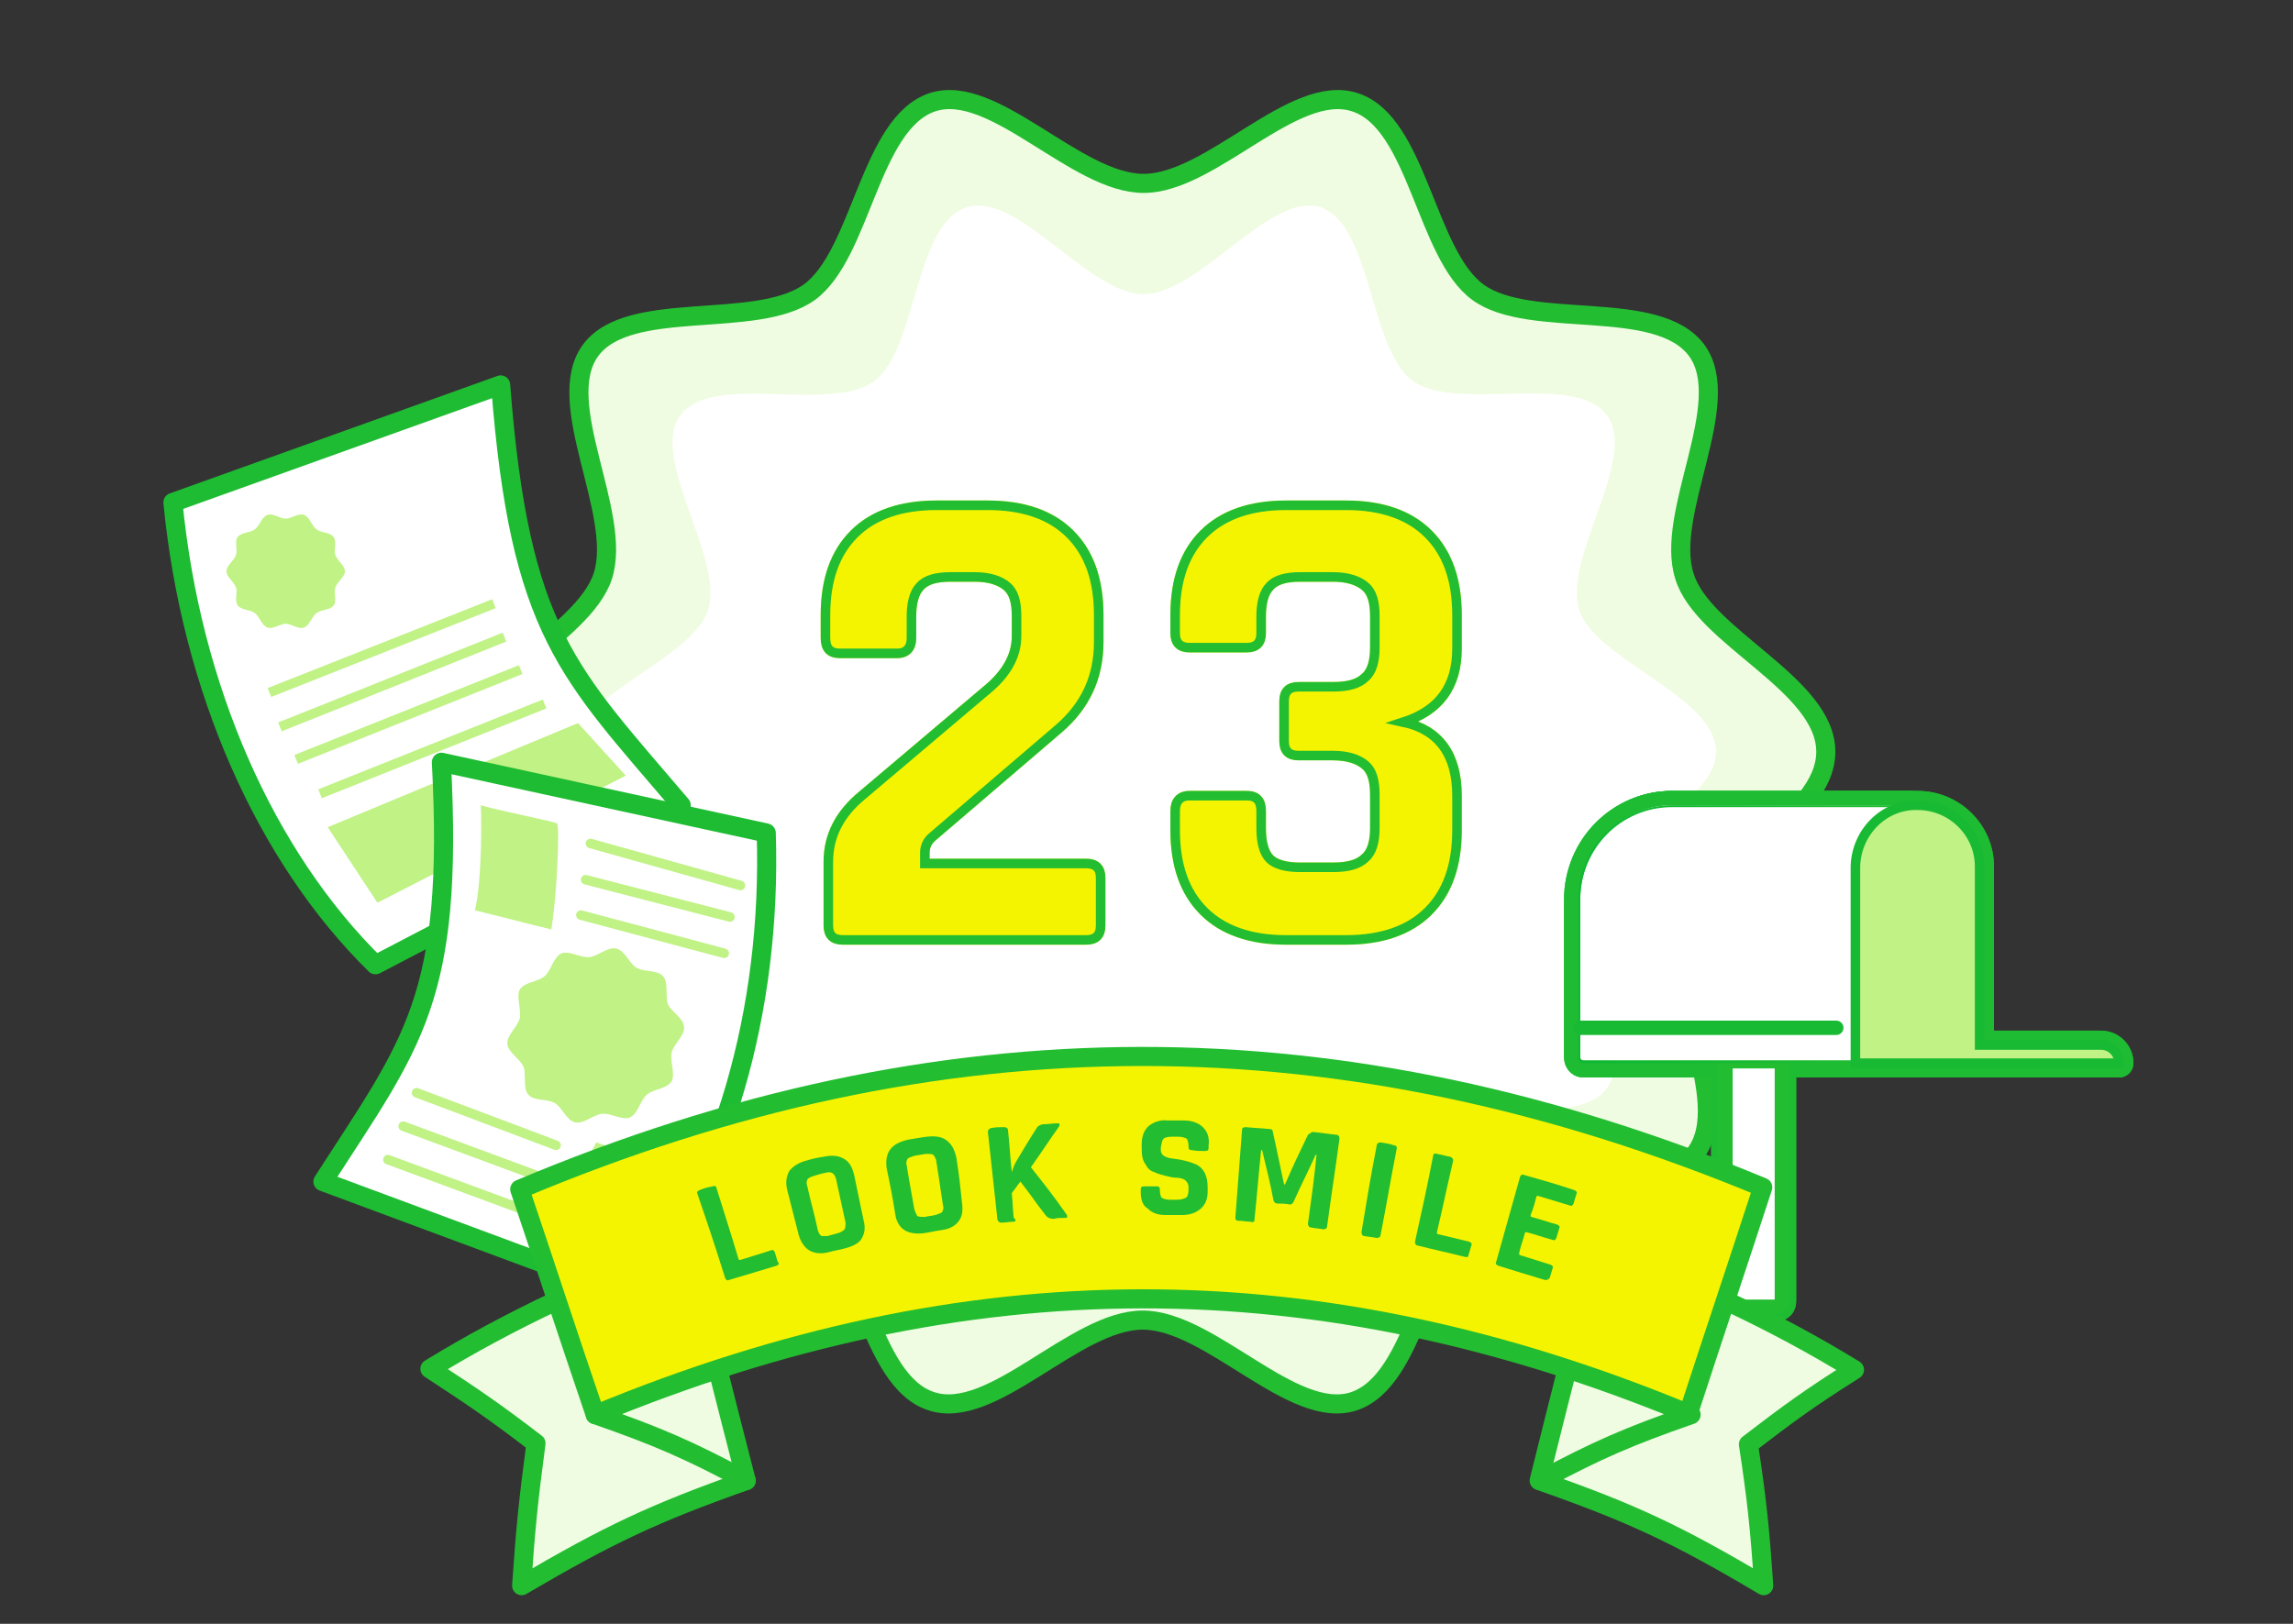 <?xml version="1.0" encoding="utf-8"?>
<!-- Generator: Adobe Illustrator 24.1.1, SVG Export Plug-In . SVG Version: 6.00 Build 0)  -->
<svg version="1.1" id="レイヤー_1" xmlns="http://www.w3.org/2000/svg" xmlns:xlink="http://www.w3.org/1999/xlink" x="0px"
	 y="0px" viewBox="0 0 240 170" style="enable-background:new 0 0 240 170;" xml:space="preserve">
<rect x="0" y="0" width="240" height="170" fill="#333333" stroke="none"/>
<style type="text/css">
	.st0{fill:#F0FCE2;}
	.st1{fill:none;stroke:#23BD32;stroke-width:2;stroke-miterlimit:10;}
	.st2{fill:#FFFFFF;}
	.st3{fill:#FFFFFF;stroke:#1EBC32;stroke-width:2;stroke-linecap:round;stroke-linejoin:round;stroke-miterlimit:10;}
	.st4{fill:#C0F285;}
	.st5{fill:none;stroke:#C0F285;stroke-miterlimit:10;}
	.st6{fill:none;stroke:#C0F285;stroke-linecap:round;stroke-linejoin:round;stroke-miterlimit:10;}
	.st7{fill:none;stroke:#1DBC32;stroke-width:3;stroke-linecap:round;stroke-linejoin:round;}
	.st8{fill:none;stroke:#23BD32;stroke-width:1.5;stroke-miterlimit:10;}
	.st9{fill:url(#SVGID_1_);}
	.st10{fill:none;stroke:#18BA33;}
	.st11{fill:none;stroke:#18BA33;stroke-width:1.5;stroke-linecap:round;stroke-linejoin:round;}
	.st12{fill:none;stroke:#23BD32;stroke-width:2;stroke-linecap:round;stroke-linejoin:round;stroke-miterlimit:10;}
	.st13{fill:#F5F400;stroke:#23BD32;stroke-width:2;stroke-linecap:round;stroke-linejoin:round;stroke-miterlimit:10;}
	.st14{fill:#23BD32;}
	.st15{fill:none;}
	.st16{fill:#F5F400;}
	.st17{fill:#F5F400;stroke:#F5F400;stroke-linecap:round;stroke-linejoin:round;stroke-miterlimit:10;}
	.st18{fill:none;stroke:#23BD32;stroke-miterlimit:10;}
</style>
<g>
	<g>
		<path class="st0" d="M191.1,78.7c0,7.1-12.8,12-14.9,18.4c-2.1,6.6,5.3,18.1,1.3,23.6c-4,5.5-17.3,2.1-22.9,6.1
			c-5.5,4-6.3,17.7-12.9,19.9c-6.4,2.1-15-8.5-22.1-8.5c-7.1,0-15.7,10.6-22.1,8.5c-6.6-2.1-7.4-15.9-12.9-19.9
			c-5.5-4-18.8-0.5-22.9-6.1c-4-5.5,3.4-17,1.3-23.6C61,90.7,48.2,85.7,48.2,78.7c0-7.1,12.8-12,14.9-18.4
			c2.1-6.6-5.3-18.1-1.3-23.6c4-5.5,17.3-2.1,22.9-6.1c5.5-4,6.3-17.7,12.9-19.9c6.4-2.1,15,8.5,22.1,8.5c7.1,0,15.7-10.6,22.1-8.5
			c6.6,2.1,7.4,15.9,12.9,19.9c5.5,4,18.8,0.5,22.9,6.1c4,5.5-3.4,17-1.3,23.6C178.2,66.7,191.1,71.6,191.1,78.7z"/>
		<path class="st1" d="M191.1,78.7c0,7.1-12.8,12-14.9,18.4c-2.1,6.6,5.3,18.1,1.3,23.6c-4,5.5-17.3,2.1-22.9,6.1
			c-5.5,4-6.3,17.7-12.9,19.9c-6.4,2.1-15-8.5-22.1-8.5c-7.1,0-15.7,10.6-22.1,8.5c-6.6-2.1-7.4-15.9-12.9-19.9
			c-5.5-4-18.8-0.5-22.9-6.1c-4-5.5,3.4-17,1.3-23.6C61,90.7,48.2,85.7,48.2,78.7c0-7.1,12.8-12,14.9-18.4
			c2.1-6.6-5.3-18.1-1.3-23.6c4-5.5,17.3-2.1,22.9-6.1c5.5-4,6.3-17.7,12.9-19.9c6.4-2.1,15,8.5,22.1,8.5c7.1,0,15.7-10.6,22.1-8.5
			c6.6,2.1,7.4,15.9,12.9,19.9c5.5,4,18.8,0.5,22.9,6.1c4,5.5-3.4,17-1.3,23.6C178.2,66.7,191.1,71.6,191.1,78.7z"/>
	</g>
	<g>
		<path class="st2" d="M179.6,78.7c0,5.8-12.6,9.6-14.3,14.8c-1.8,5.4,6.2,15.9,2.9,20.4c-3.3,4.6-15.7,0.2-20.3,3.6
			c-4.5,3.3-4.2,16.5-9.7,18.2c-5.3,1.7-12.7-9.1-18.5-9.1c-5.8,0-13.3,10.8-18.5,9.1c-5.4-1.8-5.1-14.9-9.7-18.2
			c-4.6-3.3-17,1-20.3-3.6c-3.3-4.5,4.7-15,2.9-20.4c-1.7-5.3-14.3-9-14.3-14.8c0-5.8,12.6-9.6,14.3-14.8c1.8-5.4-6.2-15.9-2.9-20.4
			c3.3-4.6,15.7-0.2,20.3-3.6c4.5-3.3,4.2-16.5,9.7-18.2c5.3-1.7,12.7,9.1,18.5,9.1c5.8,0,13.3-10.8,18.5-9.1
			c5.4,1.8,5.1,14.9,9.7,18.2c4.6,3.3,17-1,20.3,3.6c3.3,4.5-4.7,15-2.9,20.4C167,69.1,179.6,72.9,179.6,78.7z"/>
	</g>
	<g>
		<path class="st3" d="M71.3,84.3L39.3,101C27.8,89.7,20,72.1,18.1,52.6l34.3-12.3C54.4,66.3,59.5,70.4,71.3,84.3z"/>
		<path class="st4" d="M36.1,59.8c0,0.6-0.8,1.1-1,1.7c-0.2,0.6,0.2,1.5-0.2,1.9c-0.4,0.5-1.3,0.4-1.8,0.8c-0.5,0.4-0.7,1.3-1.3,1.5
			c-0.6,0.2-1.3-0.4-1.9-0.4c-0.6,0-1.3,0.6-1.9,0.4c-0.6-0.2-0.8-1.1-1.3-1.5c-0.5-0.4-1.4-0.3-1.8-0.8c-0.4-0.5,0-1.4-0.2-1.9
			c-0.2-0.6-1-1.1-1-1.7c0-0.6,0.8-1.1,1-1.7c0.2-0.6-0.2-1.5,0.2-1.9c0.4-0.5,1.3-0.4,1.8-0.8c0.5-0.4,0.7-1.3,1.3-1.5
			c0.6-0.2,1.3,0.4,1.9,0.4c0.6,0,1.3-0.6,1.9-0.4c0.6,0.2,0.8,1.1,1.3,1.5c0.5,0.4,1.4,0.3,1.8,0.8c0.4,0.5,0,1.4,0.2,1.9
			C35.3,58.7,36.1,59.2,36.1,59.8z"/>
		<line class="st5" x1="28.2" y1="72.5" x2="51.7" y2="63.2"/>
		<line class="st5" x1="29.3" y1="76.1" x2="52.8" y2="66.7"/>
		<line class="st5" x1="31" y1="79.5" x2="54.5" y2="70.1"/>
		<line class="st5" x1="33.5" y1="83.1" x2="57" y2="73.7"/>
		<polygon class="st4" points="65.5,81.2 39.5,94.5 34.3,86.6 60.5,75.7 		"/>
	</g>
	<g>
		<path class="st3" d="M33.8,123.7l32.3,12c9.5-12.2,14.7-29.8,14.1-48.5l-34-7.4C47.5,104.6,43.2,109.1,33.8,123.7z"/>
		<g>
			<path class="st4" d="M49.7,95.3c2.5,0.6,5.5,1.4,8,2c0.6-3.4,0.9-11,0.6-11.1c-0.3-0.2-5.5-1.2-8-1.9
				C50.4,84.3,50.5,92.3,49.7,95.3z"/>
		</g>
		<g>
			<path class="st4" d="M57.1,128.8c2.4,0.8,4.8,1.6,7.2,2.4c1.9-2.9,5.3-9.2,5.1-9.4c-0.1-0.1-5.6-1.7-7-2.2
				C62.5,119.5,59,126,57.1,128.8z"/>
		</g>
		<line class="st6" x1="61.8" y1="88.3" x2="77.5" y2="92.7"/>
		<line class="st6" x1="61.3" y1="92.1" x2="76.4" y2="96"/>
		<line class="st6" x1="60.8" y1="95.8" x2="75.8" y2="99.8"/>
		<line class="st6" x1="42.2" y1="117.9" x2="56.8" y2="123.3"/>
		<line class="st6" x1="43.6" y1="114.4" x2="58.2" y2="119.9"/>
		<line class="st6" x1="40.6" y1="121.4" x2="55.2" y2="126.8"/>
		<path class="st4" d="M71.6,107.5c0.1,0.9-1.1,1.8-1.3,2.7c-0.2,0.9,0.4,2.2,0,3c-0.5,0.8-1.9,0.8-2.6,1.4c-0.7,0.6-0.9,2-1.8,2.4
			c-0.8,0.3-2-0.5-2.9-0.4c-0.9,0.1-1.9,1.1-2.8,0.9c-0.9-0.2-1.4-1.6-2.1-2c-0.8-0.5-2.2-0.2-2.8-0.9c-0.6-0.7-0.2-2-0.5-2.9
			c-0.3-0.8-1.6-1.5-1.7-2.4c-0.1-0.9,1.1-1.8,1.3-2.7c0.2-0.9-0.4-2.2,0-3c0.5-0.8,1.9-0.8,2.6-1.4c0.7-0.6,0.9-2,1.8-2.4
			c0.8-0.3,2,0.5,2.9,0.4c0.9-0.1,1.9-1.1,2.8-0.9c0.9,0.2,1.4,1.6,2.1,2c0.8,0.5,2.2,0.2,2.8,0.9c0.6,0.7,0.2,2,0.5,2.9
			C70.2,105.9,71.5,106.5,71.6,107.5z"/>
	</g>
	<g>
		<g>
			<g>
				<path class="st7" d="M180.6,136.2v-25.1h5.9v25.1c0,0.4-0.2,0.6-0.5,0.6h-4.9C180.8,136.9,180.6,136.6,180.6,136.2z"/>
				<path class="st7" d="M180.6,136.2v-25.1h5.9v25.1c0,0.4-0.2,0.6-0.5,0.6h-4.9C180.8,136.9,180.6,136.6,180.6,136.2z"/>
			</g>
			<g>
				<path class="st7" d="M199.8,84.3H175c-5.3,0-9.6,4.4-9.6,9.8v16.7c0,0.2,0.2,0.3,0.3,0.3h34.1V84.3z"/>
				<path class="st7" d="M199.8,84.3H175c-5.3,0-9.6,4.4-9.6,9.8v16.7c0,0.2,0.2,0.3,0.3,0.3h34.1V84.3z"/>
			</g>
			<g>
				<g>
					<path class="st7" d="M165.2,110.7V94.2c0-5.5,4.4-9.9,9.8-9.9h25v27h-34.3C165.4,111.3,165.2,111,165.2,110.7z M199.8,84.5H175
						c-5.3,0-9.6,4.3-9.6,9.7v16.5c0,0.2,0.2,0.3,0.3,0.3h34.1V84.5z"/>
				</g>
				<g>
					<path class="st7" d="M165.2,110.7V94.2c0-5.5,4.4-9.9,9.8-9.9h25v27h-34.3C165.4,111.3,165.2,111,165.2,110.7z M199.8,84.5H175
						c-5.3,0-9.6,4.3-9.6,9.7v16.5c0,0.2,0.2,0.3,0.3,0.3h34.1V84.5z"/>
				</g>
			</g>
			<g>
				<path class="st7" d="M200.7,84.3L200.7,84.3c3.6,0,6.5,2.9,6.5,6.4v18.7h12.7c1.1,0,1.9,0.9,1.9,1.9h-27.6V90.7
					C194.3,87.1,197.2,84.2,200.7,84.3z"/>
				<path class="st7" d="M200.7,84.3L200.7,84.3c3.6,0,6.5,2.9,6.5,6.4v18.7h12.7c1.1,0,1.9,0.9,1.9,1.9h-27.6V90.7
					C194.3,87.1,197.2,84.2,200.7,84.3z"/>
			</g>
			<g>
				<line class="st7" x1="165.4" y1="107.6" x2="192.2" y2="107.6"/>
				<line class="st7" x1="165.4" y1="107.6" x2="192.2" y2="107.6"/>
			</g>
		</g>
		<g>
			<g>
				<path class="st2" d="M180.6,136.2v-25.1h5.9v25.1c0,0.4-0.2,0.6-0.5,0.6h-4.9C180.8,136.9,180.6,136.6,180.6,136.2z"/>
				<path class="st8" d="M180.6,136.2v-25.1h5.9v25.1c0,0.4-0.2,0.6-0.5,0.6h-4.9C180.8,136.9,180.6,136.6,180.6,136.2z"/>
			</g>
			<g>
				<path class="st2" d="M199.8,84.3H175c-5.3,0-9.6,4.4-9.6,9.8v16.7c0,0.2,0.2,0.3,0.3,0.3h34.1V84.3z"/>
			</g>
			<g>
				<g>
					<linearGradient id="SVGID_1_" gradientUnits="userSpaceOnUse" x1="165.184" y1="97.766" x2="200.053" y2="97.766">
						<stop  offset="0" style="stop-color:#0EB833"/>
						<stop  offset="1" style="stop-color:#23BD32"/>
					</linearGradient>
					<path class="st9" d="M165.2,110.7V94.2c0-5.5,4.4-9.9,9.8-9.9h25v27h-34.3C165.4,111.3,165.2,111,165.2,110.7z M199.8,84.5H175
						c-5.3,0-9.6,4.3-9.6,9.7v16.5c0,0.2,0.2,0.3,0.3,0.3h34.1V84.5z"/>
				</g>
			</g>
			<g>
				<path class="st4" d="M200.7,84.3L200.7,84.3c3.6,0,6.5,2.9,6.5,6.4v18.7h12.7c1.1,0,1.9,0.9,1.9,1.9h-27.6V90.7
					C194.3,87.1,197.2,84.2,200.7,84.3z"/>
				<path class="st10" d="M200.7,84.3L200.7,84.3c3.6,0,6.5,2.9,6.5,6.4v18.7h12.7c1.1,0,1.9,0.9,1.9,1.9h-27.6V90.7
					C194.3,87.1,197.2,84.2,200.7,84.3z"/>
			</g>
			<g>
				<line class="st11" x1="165.4" y1="107.6" x2="192.2" y2="107.6"/>
			</g>
		</g>
	</g>
	<g>
		<g>
			<g>
				<g>
					<path class="st0" d="M184.6,166c-9.1-5.4-13.8-7.6-23.5-11c2.4-9.7,3.7-14.6,6.1-24.3c9.2,3.2,18.6,7.6,26.9,12.7
						c-4.6,2.9-6.8,4.5-11.1,7.8C183.9,157.1,184.2,160.1,184.6,166z"/>
					<path class="st12" d="M184.6,166c-9.1-5.4-13.8-7.6-23.5-11c2.4-9.7,3.7-14.6,6.1-24.3c9.2,3.2,18.6,7.6,26.9,12.7
						c-4.6,2.9-6.8,4.5-11.1,7.8C183.9,157.1,184.2,160.1,184.6,166z"/>
				</g>
				<g>
					<path class="st0" d="M78.1,155c-9.6,3.4-14.3,5.6-23.5,11c0.4-5.9,0.7-8.9,1.5-14.9c-4.3-3.3-6.5-4.8-11.1-7.8
						c8.3-5.1,17.7-9.5,26.9-12.7C74.4,140.4,75.6,145.3,78.1,155z"/>
					<path class="st12" d="M78.1,155c-9.6,3.4-14.3,5.6-23.5,11c0.4-5.9,0.7-8.9,1.5-14.9c-4.3-3.3-6.5-4.8-11.1-7.8
						c8.3-5.1,17.7-9.5,26.9-12.7C74.4,140.4,75.6,145.3,78.1,155z"/>
				</g>
				<path class="st12" d="M62.3,148.1c6.6,2.3,9.8,3.7,15.8,6.9"/>
				<path class="st12" d="M177,148.1c-6.6,2.3-9.8,3.7-15.8,6.9"/>
				<path class="st13" d="M176.7,148c-38.9-16.1-75.5-16-114.4,0.1c-3.2-9.4-4.7-14.1-7.9-23.6c43.9-18.5,86.1-18.5,130.1-0.2
					C181.4,133.8,179.8,138.5,176.7,148z"/>
			</g>
		</g>
	</g>
	<g>
		<g>
			<g>
				<path class="st14" d="M81.3,132.5c-2,0.6-3,0.9-5,1.5c-0.2,0.1-0.3,0-0.4-0.2c-1.1-3.5-1.7-5.3-2.9-8.8c-0.1-0.2,0-0.3,0.2-0.4
					c0.5-0.2,0.8-0.3,1.4-0.4c0.2-0.1,0.4,0,0.4,0.2c0.9,2.9,1.4,4.4,2.3,7.4c0,0.1,0.1,0.1,0.2,0.1c1.3-0.4,1.9-0.6,3.2-1
					c0.2-0.1,0.3,0,0.4,0.2c0.1,0.4,0.2,0.6,0.3,1C81.6,132.3,81.5,132.4,81.3,132.5z"/>
				<path class="st14" d="M88.4,130.7c-0.7,0.2-1,0.2-1.7,0.4c-0.8,0.2-1.5,0.1-2-0.2c-0.5-0.3-0.9-0.9-1.1-1.6
					c-0.5-1.9-0.7-2.8-1.2-4.7c-0.2-0.8-0.1-1.4,0.2-2c0.4-0.5,1-0.9,1.8-1.1c0.7-0.2,1.1-0.3,1.8-0.4c0.9-0.2,1.6-0.1,2.1,0.2
					c0.6,0.3,0.9,0.9,1.1,1.7c0.4,1.9,0.6,2.9,1,4.8c0.2,0.8,0.1,1.4-0.3,2C89.8,130.2,89.2,130.5,88.4,130.7z M86.6,129.4
					c0.4-0.1,0.7-0.2,1.1-0.3c0.3-0.1,0.5-0.2,0.7-0.4c0.1-0.2,0.1-0.4,0.1-0.7c-0.4-1.8-0.6-2.8-1-4.6c-0.1-0.3-0.2-0.5-0.4-0.6
					c-0.2-0.1-0.4-0.1-0.8,0c-0.5,0.1-0.7,0.2-1.1,0.3c-0.3,0.1-0.6,0.2-0.7,0.4c-0.1,0.2-0.1,0.4,0,0.7c0.4,1.8,0.7,2.7,1.1,4.6
					c0.1,0.3,0.2,0.5,0.4,0.6C86,129.4,86.3,129.4,86.6,129.4z"/>
				<path class="st14" d="M98.4,128.8c-0.7,0.1-1,0.2-1.7,0.3c-0.8,0.1-1.5,0-2-0.3c-0.5-0.3-0.9-0.9-1-1.7
					c-0.3-1.9-0.5-2.9-0.9-4.8c-0.1-0.8,0-1.5,0.4-2c0.4-0.5,1-0.8,1.9-1c0.7-0.1,1.1-0.2,1.9-0.3c0.9-0.1,1.6,0,2.1,0.4
					c0.5,0.4,0.8,0.9,1,1.8c0.3,1.9,0.4,2.9,0.6,4.8c0.1,0.8,0,1.4-0.4,1.9C99.9,128.4,99.3,128.7,98.4,128.8z M96.8,127.4
					c0.4-0.1,0.7-0.1,1.1-0.2c0.3-0.1,0.6-0.2,0.7-0.3c0.1-0.2,0.2-0.4,0.1-0.7c-0.3-1.9-0.4-2.8-0.7-4.6c0-0.3-0.2-0.5-0.3-0.7
					c-0.2-0.1-0.4-0.1-0.8-0.1c-0.5,0.1-0.7,0.1-1.2,0.2c-0.3,0.1-0.6,0.2-0.7,0.3c-0.1,0.2-0.2,0.4-0.1,0.7
					c0.3,1.9,0.5,2.8,0.8,4.6c0.1,0.3,0.2,0.5,0.3,0.7C96.2,127.4,96.4,127.4,96.8,127.4z"/>
				<path class="st14" d="M106.1,127.9c-0.5,0-0.8,0.1-1.3,0.1c-0.2,0-0.3-0.1-0.4-0.3c-0.4-3.7-0.6-5.5-1-9.2
					c0-0.2,0.1-0.3,0.3-0.4c0.6-0.1,0.8-0.1,1.4-0.1c0.2,0,0.4,0.1,0.4,0.3c0.2,1.7,0.2,2.6,0.4,4.4c0,0,0,0,0,0
					c0.1-0.3,0.2-0.6,0.4-1c0.9-1.5,1.3-2.2,2.2-3.6c0.1-0.2,0.3-0.3,0.6-0.4c0.7,0,1-0.1,1.6-0.1c0.1,0,0.2,0,0.2,0.1
					c0,0.1,0,0.2-0.1,0.3c-1.2,1.7-1.7,2.5-2.9,4.2c1.5,1.9,2.3,2.9,3.7,4.9c0.1,0.1,0.1,0.2,0.1,0.3c0,0.1-0.1,0.1-0.3,0.1
					c-0.5,0-0.7,0-1.1,0.1c-0.4,0-0.6-0.1-0.8-0.3c-1.1-1.4-1.6-2.2-2.7-3.6c-0.4,0.5-0.5,0.7-0.9,1.2c0.1,1,0.1,1.6,0.2,2.6
					C106.4,127.7,106.3,127.9,106.1,127.9z"/>
				<path class="st14" d="M119.4,124.8c0-0.1,0-0.2,0-0.3c0-0.2,0.1-0.3,0.3-0.3c0.5,0,0.8,0,1.4,0c0.2,0,0.3,0.1,0.3,0.3
					c0,0,0,0.1,0,0.1c0,0.4,0.1,0.7,0.2,0.8c0.2,0.1,0.4,0.2,0.9,0.2c0.3,0,0.4,0,0.7,0c0.4,0,0.7-0.1,0.9-0.2
					c0.2-0.1,0.3-0.4,0.3-0.9c0-0.1,0-0.1,0-0.2c0-0.3-0.1-0.5-0.3-0.7c-0.2-0.2-0.6-0.3-0.9-0.3c-0.4,0-0.8-0.1-1.2-0.2
					c-0.4-0.1-0.8-0.2-1.2-0.4c-0.4-0.1-0.7-0.4-0.9-0.8c-0.3-0.4-0.4-0.9-0.4-1.6c0-0.2,0-0.3,0-0.5c0-0.8,0.2-1.4,0.7-1.9
					c0.5-0.4,1.2-0.7,2-0.6c0.7,0,1,0,1.7,0c0.9,0,1.6,0.3,2,0.7c0.5,0.5,0.7,1.1,0.6,1.9c0,0.1,0,0.2,0,0.3c0,0.2-0.1,0.3-0.4,0.3
					c-0.6,0-0.8,0-1.4-0.1c-0.2,0-0.3-0.1-0.3-0.3c0,0,0-0.1,0-0.1c0-0.4-0.1-0.7-0.2-0.8c-0.2-0.1-0.5-0.2-0.9-0.2
					c-0.3,0-0.4,0-0.6,0c-0.5,0-0.8,0.1-0.9,0.2c-0.2,0.2-0.2,0.5-0.3,0.9c0,0.1,0,0.2,0,0.3c0,0.5,0.4,0.8,1.3,0.9
					c0.9,0.1,1.7,0.3,2.4,0.6c0.4,0.2,0.7,0.5,0.9,0.9c0.2,0.4,0.3,0.9,0.3,1.5c0,0.2,0,0.3,0,0.5c0,0.8-0.3,1.4-0.8,1.8
					c-0.5,0.4-1.1,0.6-1.9,0.6c-0.7,0-1,0-1.7,0c-0.8,0-1.4-0.2-1.9-0.7C119.6,126.2,119.4,125.6,119.4,124.8z"/>
				<path class="st14" d="M137.4,118.5c1,0.1,1.5,0.2,2.5,0.3c0.2,0,0.3,0.2,0.3,0.4c-0.5,3.7-0.8,5.5-1.3,9.2
					c0,0.2-0.2,0.3-0.4,0.3c-0.5-0.1-0.8-0.1-1.3-0.2c-0.2,0-0.3-0.2-0.3-0.4c0.4-2.9,0.6-4.3,0.9-7.2c0,0,0,0-0.1,0
					c-0.9,2-1.4,2.9-2.3,4.9c-0.1,0.2-0.2,0.3-0.4,0.3c-0.5-0.1-0.8-0.1-1.3-0.1c-0.2,0-0.3-0.1-0.4-0.3c-0.4-2.1-0.7-3.2-1.2-5.3
					c0,0,0,0-0.1,0c-0.3,2.9-0.4,4.4-0.7,7.3c0,0.1,0,0.2-0.1,0.2c0,0-0.1,0.1-0.3,0c-0.5,0-0.8-0.1-1.3-0.1c-0.2,0-0.3-0.1-0.3-0.3
					c0.3-3.7,0.4-5.5,0.7-9.2c0-0.2,0.1-0.3,0.4-0.3c1,0.1,1.5,0.1,2.5,0.2c0.2,0,0.3,0.1,0.3,0.2c0.5,2.2,0.7,3.3,1.2,5.6
					c0,0,0.1,0,0.1,0c0.9-2.1,1.4-3.1,2.4-5.2C137.2,118.6,137.3,118.5,137.4,118.5z"/>
				<path class="st14" d="M146.2,120.2c-0.7,3.6-1,5.5-1.7,9.1c0,0.2-0.2,0.3-0.4,0.3c-0.5-0.1-0.8-0.1-1.3-0.2
					c-0.2,0-0.3-0.2-0.3-0.4c0.6-3.6,0.9-5.5,1.6-9.1c0-0.2,0.2-0.3,0.4-0.3c0.6,0.1,0.8,0.1,1.4,0.3
					C146.1,119.9,146.2,120,146.2,120.2z"/>
				<path class="st14" d="M153.4,131.6c-2-0.5-3-0.7-5-1.2c-0.2,0-0.3-0.2-0.3-0.4c0.8-3.6,1.2-5.4,1.9-9c0-0.2,0.2-0.3,0.4-0.2
					c0.6,0.1,0.8,0.2,1.4,0.3c0.2,0.1,0.3,0.2,0.3,0.4c-0.7,3-1,4.5-1.7,7.5c0,0.1,0,0.2,0.1,0.2c1.3,0.3,2,0.5,3.3,0.8
					c0.2,0.1,0.3,0.2,0.2,0.4c-0.1,0.4-0.2,0.6-0.3,1C153.7,131.6,153.6,131.6,153.4,131.6z"/>
				<path class="st14" d="M161.7,134c-2-0.6-3-0.9-4.9-1.5c-0.2-0.1-0.3-0.2-0.2-0.4c1-3.6,1.5-5.3,2.5-8.9c0.1-0.2,0.2-0.3,0.4-0.2
					c2.1,0.6,3.2,0.9,5.3,1.6c0.2,0.1,0.3,0.2,0.2,0.4c-0.1,0.4-0.2,0.6-0.3,1c-0.1,0.2-0.2,0.3-0.4,0.2c-1.3-0.4-2-0.6-3.3-1
					c-0.1,0-0.2,0-0.2,0.1c-0.2,0.8-0.3,1.2-0.6,1.9c0,0.1,0,0.2,0.1,0.2c1.1,0.3,1.6,0.5,2.7,0.8c0.2,0.1,0.3,0.2,0.2,0.4
					c-0.1,0.4-0.2,0.6-0.3,1c-0.1,0.2-0.2,0.3-0.4,0.2c-1.1-0.3-1.6-0.5-2.7-0.8c-0.1,0-0.2,0-0.2,0.1c-0.2,0.8-0.4,1.2-0.6,2.1
					c0,0.1,0,0.2,0.1,0.2c1.3,0.4,1.9,0.6,3.2,1c0.2,0.1,0.3,0.2,0.2,0.4c-0.1,0.4-0.2,0.6-0.3,1C162,134,161.9,134,161.7,134z"/>
			</g>
		</g>
	</g>
	<rect class="st15" width="240" height="170"/>
	<g>
		<g>
			<path class="st16" d="M86.7,96.9v-6.7c0-2.7,1.2-5,3.5-6.9l13-11c2.1-1.7,3.2-3.6,3.2-5.7v-2.1c0-1.5-0.3-2.5-1-3.1s-1.8-1-3.4-1
				h-2.5c-1.5,0-2.6,0.3-3.2,1c-0.6,0.6-0.9,1.7-0.9,3.1v2.3c0,1-0.5,1.6-1.5,1.6h-6c-1,0-1.5-0.5-1.5-1.6v-2.4c0-3.7,1-6.5,3-8.5
				c2-2,4.9-3,8.6-3h5.4c3.7,0,6.6,1,8.6,3c2,2,3,4.8,3,8.5v2.8c0,3.7-1.4,6.7-4.2,9.1L97.6,87.6c-0.6,0.5-0.8,1.1-0.8,1.7v1.1h16.9
				c1,0,1.5,0.5,1.5,1.5v5c0,1-0.5,1.5-1.5,1.5H88.2C87.2,98.4,86.7,97.9,86.7,96.9z"/>
			<path class="st16" d="M135.9,71.9h3.6c1.6,0,2.7-0.3,3.4-1c0.7-0.6,1-1.7,1-3.1v-3.3c0-1.5-0.3-2.5-1-3.1c-0.7-0.6-1.8-1-3.4-1
				h-3.4c-1.5,0-2.6,0.3-3.2,1c-0.6,0.6-0.9,1.7-0.9,3.1v1.8c0,1-0.5,1.5-1.5,1.5h-6c-1,0-1.5-0.5-1.5-1.5v-1.9c0-3.7,1-6.5,3-8.5
				c2-2,4.9-3,8.6-3h6.3c3.7,0,6.6,1,8.6,3c2,2,3,4.8,3,8.5v3.5c0,4-1.9,6.5-5.6,7.7c3.7,0.8,5.6,3.4,5.6,7.7v3.6c0,3.7-1,6.5-3,8.5
				c-2,2-4.9,3-8.6,3h-6.3c-3.7,0-6.6-1-8.6-3c-2-2-3-4.8-3-8.5v-2c0-1,0.5-1.6,1.5-1.6h6c1,0,1.5,0.5,1.5,1.6v1.8
				c0,1.5,0.3,2.6,0.9,3.2c0.6,0.6,1.7,0.9,3.2,0.9h3.4c1.6,0,2.7-0.3,3.4-1c0.7-0.6,1-1.7,1-3.1v-3.5c0-1.5-0.3-2.5-1-3.1
				c-0.7-0.6-1.8-1-3.4-1h-3.6c-1,0-1.5-0.5-1.5-1.5v-4.2C134.4,72.4,134.9,71.9,135.9,71.9z"/>
		</g>
		<g>
			<path class="st17" d="M86.7,96.9v-6.7c0-2.7,1.2-5,3.5-6.9l13-11c2.1-1.7,3.2-3.6,3.2-5.7v-2.1c0-1.5-0.3-2.5-1-3.1s-1.8-1-3.4-1
				h-2.5c-1.5,0-2.6,0.3-3.2,1c-0.6,0.6-0.9,1.7-0.9,3.1v2.3c0,1-0.5,1.6-1.5,1.6h-6c-1,0-1.5-0.5-1.5-1.6v-2.4c0-3.7,1-6.5,3-8.5
				c2-2,4.9-3,8.6-3h5.4c3.7,0,6.6,1,8.6,3c2,2,3,4.8,3,8.5v2.8c0,3.7-1.4,6.7-4.2,9.1L97.6,87.6c-0.6,0.5-0.8,1.1-0.8,1.7v1.1h16.9
				c1,0,1.5,0.5,1.5,1.5v5c0,1-0.5,1.5-1.5,1.5H88.2C87.2,98.4,86.7,97.9,86.7,96.9z"/>
			<path class="st17" d="M135.9,71.9h3.6c1.6,0,2.7-0.3,3.4-1c0.7-0.6,1-1.7,1-3.1v-3.3c0-1.5-0.3-2.5-1-3.1c-0.7-0.6-1.8-1-3.4-1
				h-3.4c-1.5,0-2.6,0.3-3.2,1c-0.6,0.6-0.9,1.7-0.9,3.1v1.8c0,1-0.5,1.5-1.5,1.5h-6c-1,0-1.5-0.5-1.5-1.5v-1.9c0-3.7,1-6.5,3-8.5
				c2-2,4.9-3,8.6-3h6.3c3.7,0,6.6,1,8.6,3c2,2,3,4.8,3,8.5v3.5c0,4-1.9,6.5-5.6,7.7c3.7,0.8,5.6,3.4,5.6,7.7v3.6c0,3.7-1,6.5-3,8.5
				c-2,2-4.9,3-8.6,3h-6.3c-3.7,0-6.6-1-8.6-3c-2-2-3-4.8-3-8.5v-2c0-1,0.5-1.6,1.5-1.6h6c1,0,1.5,0.5,1.5,1.6v1.8
				c0,1.5,0.3,2.6,0.9,3.2c0.6,0.6,1.7,0.9,3.2,0.9h3.4c1.6,0,2.7-0.3,3.4-1c0.7-0.6,1-1.7,1-3.1v-3.5c0-1.5-0.3-2.5-1-3.1
				c-0.7-0.6-1.8-1-3.4-1h-3.6c-1,0-1.5-0.5-1.5-1.5v-4.2C134.4,72.4,134.9,71.9,135.9,71.9z"/>
		</g>
		<g>
			<path class="st18" d="M86.7,96.9v-6.7c0-2.7,1.2-5,3.5-6.9l13-11c2.1-1.7,3.2-3.6,3.2-5.7v-2.1c0-1.5-0.3-2.5-1-3.1s-1.8-1-3.4-1
				h-2.5c-1.5,0-2.6,0.3-3.2,1c-0.6,0.6-0.9,1.7-0.9,3.1v2.3c0,1-0.5,1.6-1.5,1.6h-6c-1,0-1.5-0.5-1.5-1.6v-2.4c0-3.7,1-6.5,3-8.5
				c2-2,4.9-3,8.6-3h5.4c3.7,0,6.6,1,8.6,3c2,2,3,4.8,3,8.5v2.8c0,3.7-1.4,6.7-4.2,9.1L97.6,87.6c-0.6,0.5-0.8,1.1-0.8,1.7v1.1h16.9
				c1,0,1.5,0.5,1.5,1.5v5c0,1-0.5,1.5-1.5,1.5H88.2C87.2,98.4,86.7,97.9,86.7,96.9z"/>
			<path class="st18" d="M135.9,71.9h3.6c1.6,0,2.7-0.3,3.4-1c0.7-0.6,1-1.7,1-3.1v-3.3c0-1.5-0.3-2.5-1-3.1c-0.7-0.6-1.8-1-3.4-1
				h-3.4c-1.5,0-2.6,0.3-3.2,1c-0.6,0.6-0.9,1.7-0.9,3.1v1.8c0,1-0.5,1.5-1.5,1.5h-6c-1,0-1.5-0.5-1.5-1.5v-1.9c0-3.7,1-6.5,3-8.5
				c2-2,4.9-3,8.6-3h6.3c3.7,0,6.6,1,8.6,3c2,2,3,4.8,3,8.5v3.5c0,4-1.9,6.5-5.6,7.7c3.7,0.8,5.6,3.4,5.6,7.7v3.6c0,3.7-1,6.5-3,8.5
				c-2,2-4.9,3-8.6,3h-6.3c-3.7,0-6.6-1-8.6-3c-2-2-3-4.8-3-8.5v-2c0-1,0.5-1.6,1.5-1.6h6c1,0,1.5,0.5,1.5,1.6v1.8
				c0,1.5,0.3,2.6,0.9,3.2c0.6,0.6,1.7,0.9,3.2,0.9h3.4c1.6,0,2.7-0.3,3.4-1c0.7-0.6,1-1.7,1-3.1v-3.5c0-1.5-0.3-2.5-1-3.1
				c-0.7-0.6-1.8-1-3.4-1h-3.6c-1,0-1.5-0.5-1.5-1.5v-4.2C134.4,72.4,134.9,71.9,135.9,71.9z"/>
		</g>
	</g>
</g>
</svg>
